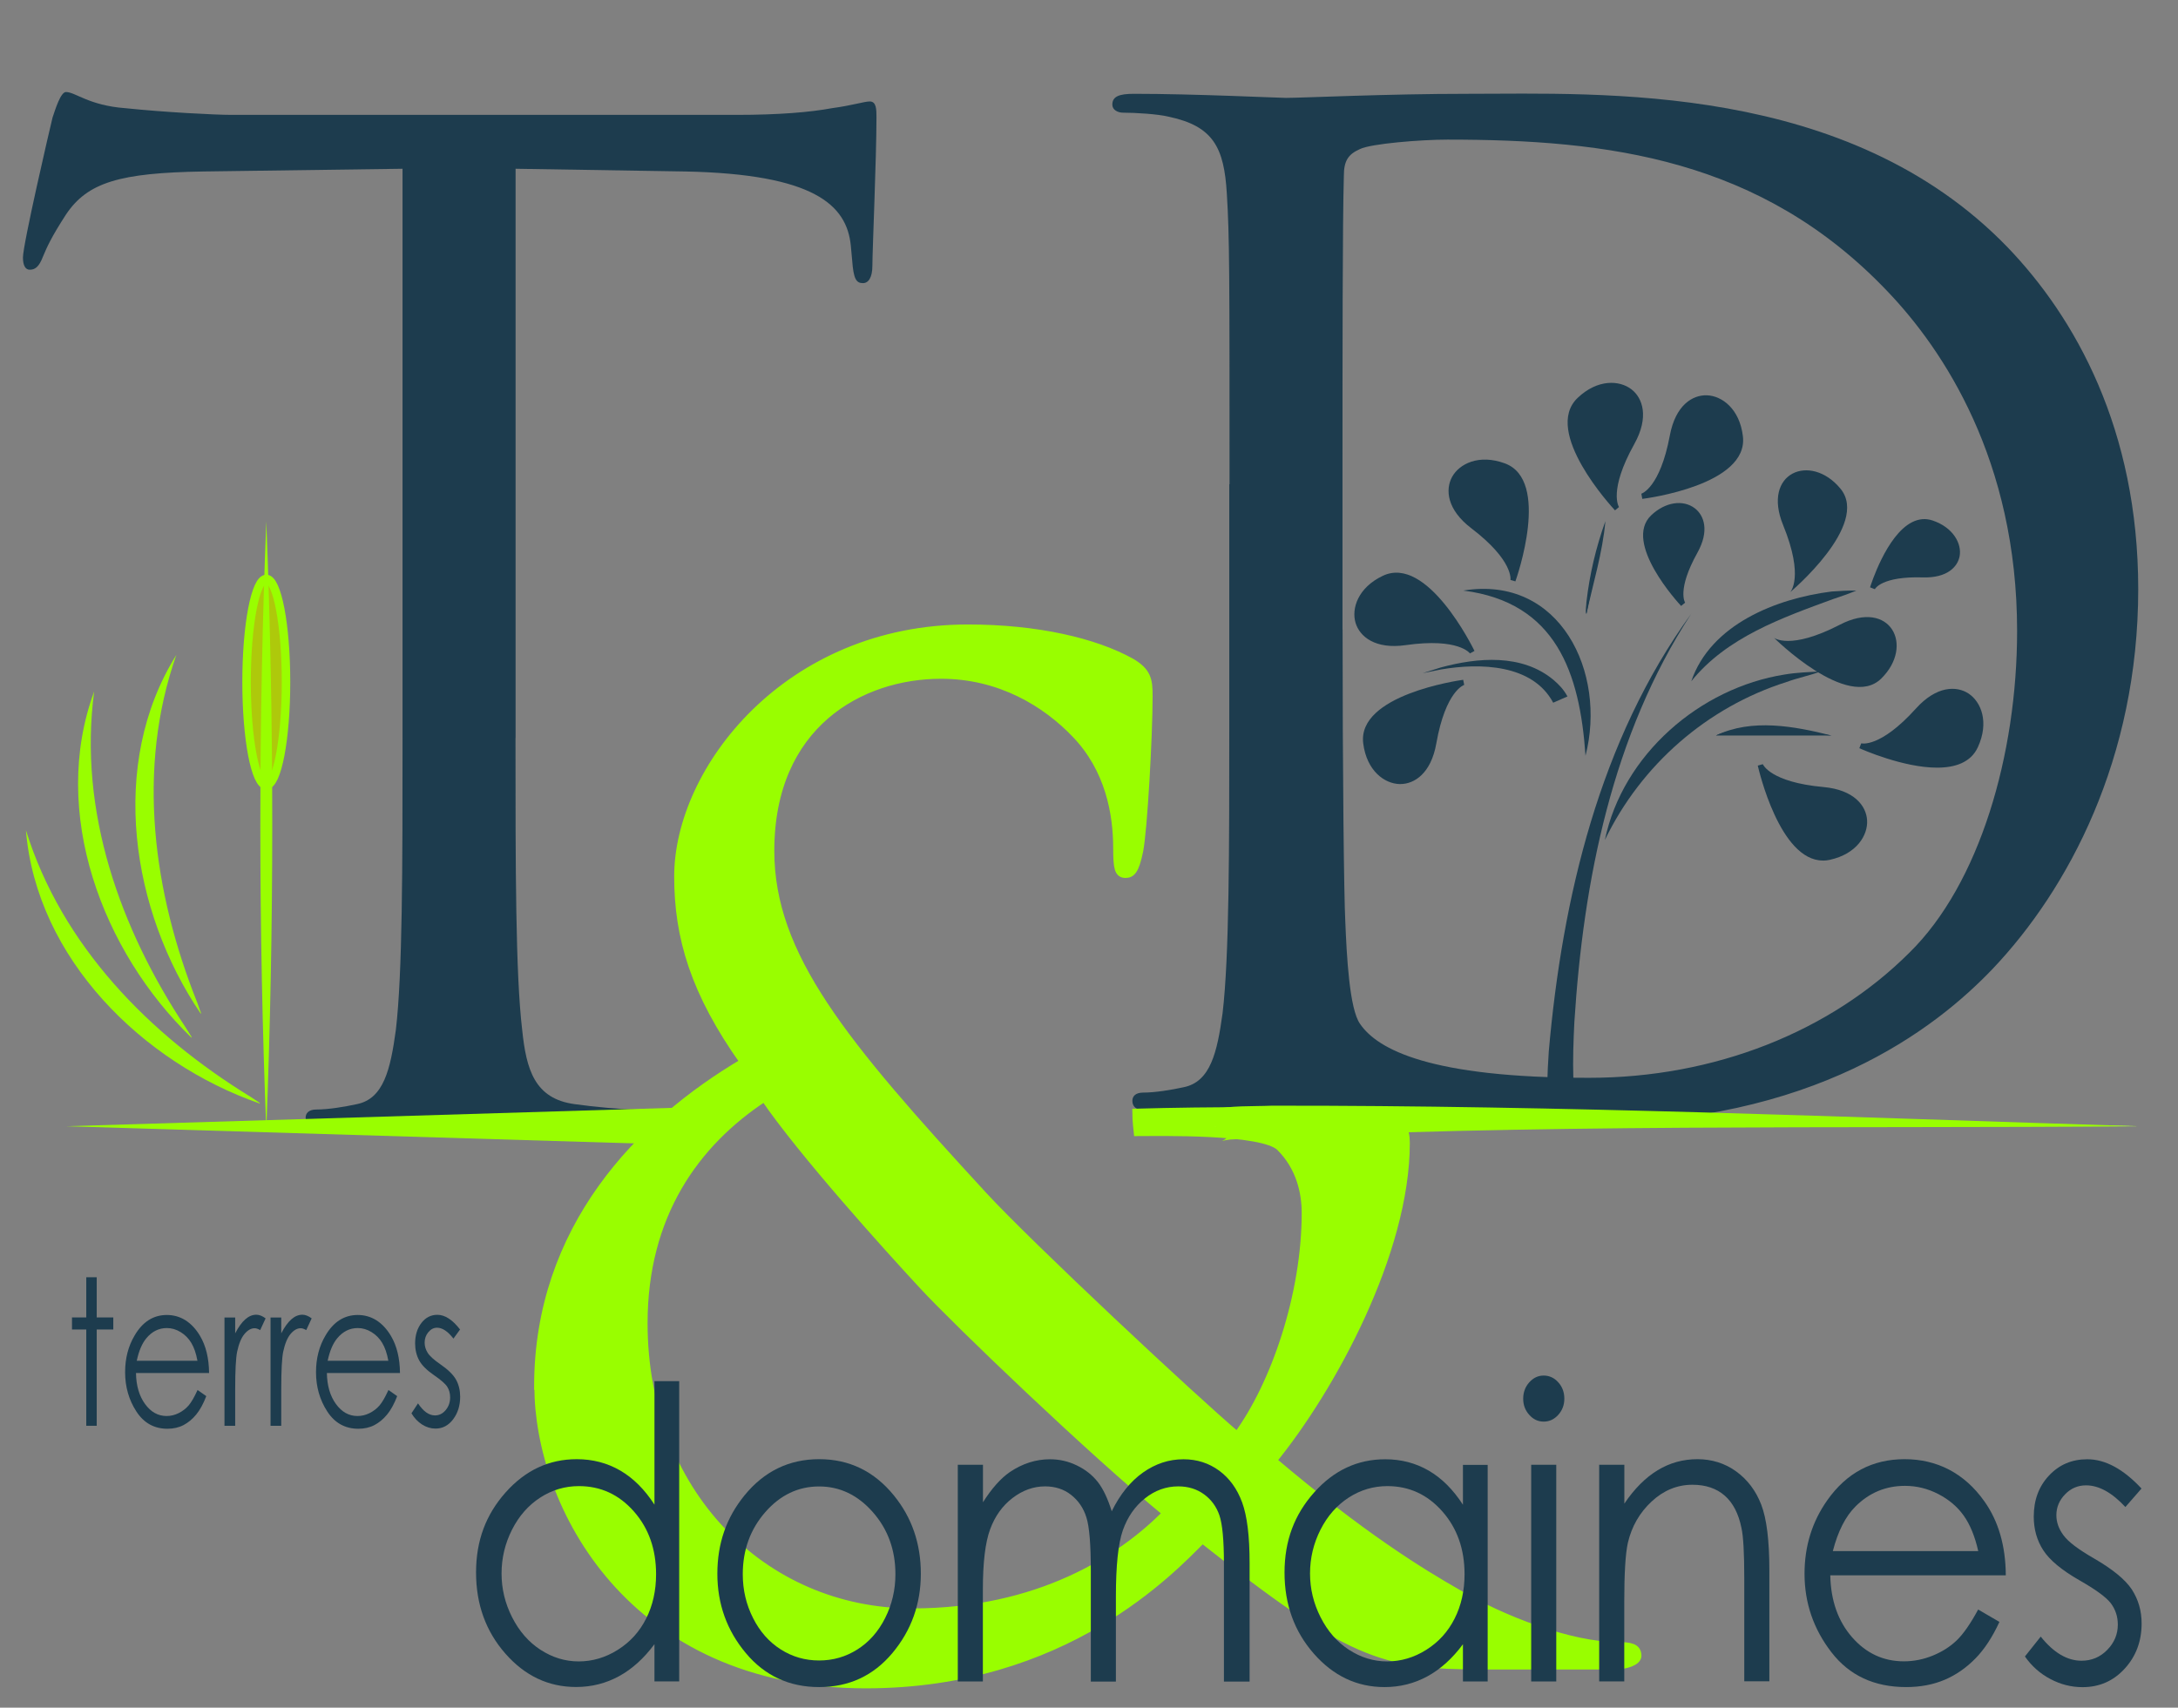 <?xml version="1.0" encoding="UTF-8"?><svg id="Calque_1" xmlns="http://www.w3.org/2000/svg" viewBox="0 0 256.25 200.96"><rect x="0" y="0" width="256.25" height="200.96" fill="#808080" stroke="none"/><defs><style>.cls-1{fill:#fff;}.cls-2,.cls-3{fill:#99fe00;}.cls-4{fill:#1d3c4e;}.cls-3,.cls-5{stroke:#99fe00;stroke-miterlimit:10;}.cls-5{fill:#aec90b;}</style></defs><path class="cls-4" d="M60.65,86.86c0,15.21,0,27.72.79,34.37.48,4.59,1.43,8.08,6.18,8.71,2.22.32,5.7.63,7.13.63.95,0,1.27.48,1.27.95,0,.79-.79,1.27-2.53,1.27-8.71,0-18.69-.48-19.48-.48s-10.77.48-15.52.48c-1.74,0-2.53-.32-2.53-1.27,0-.47.32-.95,1.27-.95,1.43,0,3.33-.32,4.75-.63,3.17-.63,3.96-4.12,4.59-8.71.79-6.65.79-19.17.79-34.37V19.86l-23.44.32c-9.82.16-13.62,1.27-16.16,5.07-1.74,2.69-2.22,3.8-2.69,4.91-.48,1.27-.95,1.58-1.58,1.58-.48,0-.79-.48-.79-1.43,0-1.58,3.17-15.21,3.48-16.47.32-.95.95-3.01,1.58-3.01,1.11,0,2.69,1.58,6.97,1.9,4.59.48,10.61.79,12.51.79h59.4c5.07,0,8.71-.32,11.25-.79,2.38-.32,3.8-.79,4.44-.79.79,0,.79.95.79,1.9,0,4.75-.48,15.68-.48,17.42,0,1.43-.48,2.06-1.11,2.06-.79,0-1.11-.48-1.27-2.69l-.16-1.74c-.48-4.75-4.28-8.4-19.48-8.71l-19.96-.32v67Z"/><path class="cls-4" d="M144.66,56.98c0-24.71,0-29.15-.32-34.21-.32-5.39-1.58-7.92-6.81-9.03-1.27-.32-3.96-.48-5.39-.48-.63,0-1.27-.32-1.27-.95,0-.95.79-1.27,2.53-1.27,7.13,0,17.11.48,17.9.48,1.9,0,11.88-.48,21.38-.48,15.68,0,44.67-1.43,63.52,18.06,7.92,8.24,15.37,21.38,15.37,40.23,0,19.96-8.24,35.32-17.11,44.67-6.81,7.13-21.07,18.22-48,18.22-6.81,0-15.21-.48-22.02-.95-6.97-.47-12.36-.95-13.15-.95-.32,0-3.01,0-6.34.16-3.17,0-6.81.32-9.19.32-1.74,0-2.53-.32-2.53-1.27,0-.47.32-.95,1.27-.95,1.43,0,3.33-.32,4.75-.63,3.17-.63,3.96-4.12,4.59-8.71.79-6.65.79-19.17.79-34.37v-27.88ZM157.96,74.09c0,16.79.16,31.36.32,34.37.16,3.96.48,10.3,1.74,12.04,2.06,3.01,8.24,6.34,26.93,6.34,14.73,0,28.35-5.39,37.7-14.73,8.24-8.08,12.67-23.28,12.67-37.86,0-20.12-8.71-33.11-15.21-39.92-14.89-15.68-32.95-17.9-51.8-17.9-3.17,0-9.03.48-10.3,1.11-1.43.63-1.9,1.43-1.9,3.17-.16,5.39-.16,21.54-.16,33.74v19.64Z"/><path class="cls-3" d="M63.34,163.17c0-18.53,11.88-30.89,24.24-38.17-5.86-8.24-7.76-14.73-7.76-21.86,0-12.51,12.83-29.15,34.06-29.15,8.08,0,14.89,1.58,19.17,3.96,1.9,1.11,2.06,2.06,2.06,3.96,0,4.75-.63,15.84-1.11,18.22-.48,2.38-.95,2.69-1.58,2.69-.79,0-.95-.63-.95-3.01,0-4.12-.95-9.35-4.91-13.46-3.48-3.64-8.87-6.97-15.84-6.97-9.5,0-20.12,5.86-20.12,20.75,0,12.36,8.55,22.65,25.03,40.55,5.39,5.86,24.87,24.08,29.94,28.35,4.44-6.02,8.08-16.63,8.08-26.29,0-2.38-.63-5.39-3.01-7.76-2.06-2.06-14.38-1.78-16.76-1.78,0,0-.16-1.44-.16-2.23,0,0,19.93-.58,28.8.37,2.38.32,2.85,1.58,2.85,3.17,0,12.83-8.71,28.83-15.68,37.38,10.45,8.87,17.42,13.15,21.86,15.68,5.07,3.01,13.15,6.18,18.85,6.18,1.43,0,2.22.16,2.22,1.11,0,.63-1.27,1.11-2.69,1.11h-15.52c-11.72,0-15.52-1.11-32.95-14.89-3.64,3.64-16.16,17.11-39.6,17.11-27.72,0-38.49-21.23-38.49-35.01ZM137.31,178.06c-8.87-7.29-24.55-22.33-28.67-26.77-4.12-4.44-14.26-15.68-18.69-22.18-8.24,5.39-14.26,13.94-14.26,26.61,0,19.8,13.94,34.06,31.68,34.06,14.73,0,24.55-6.18,29.94-11.72Z"/><path class="cls-2" d="M22.51,122.1c-10.45-10.1-16.67-26.5-11.43-40.73-1.88,14.13,3.05,27.93,10.79,39.59.11.17.44.71.55.88,0,0,.09.15.09.15l.04.08s0,.07-.03.04h0Z"/><path class="cls-2" d="M23.61,119.28c-8.16-12.02-10.9-29.34-2.86-42.21-4.73,13.44-2.72,27.97,2.47,40.95.07.19.28.78.35.98,0,0,.06.16.06.16l.02.09s-.02.07-.04.03h0Z"/><path class="cls-2" d="M30.54,129.86c-13.72-4.77-26.26-17.04-27.49-32.16,4.23,13.61,14.51,24.06,26.43,31.38.17.11.7.46.87.57,0,0,.14.1.14.1l.07.05s.03.06-.01.05h0Z"/><path class="cls-4" d="M10.15,150.31h1.23v4.73h1.95v1.42h-1.95v11.33h-1.23v-11.33h-1.68v-1.42h1.68v-4.73Z"/><path class="cls-4" d="M23.23,163.57l1.04.73c-.34.89-.73,1.61-1.18,2.16-.45.55-.95.96-1.5,1.25-.56.29-1.19.43-1.89.43-1.56,0-2.78-.68-3.66-2.04s-1.32-2.9-1.32-4.62c0-1.62.37-3.06,1.12-4.32.94-1.61,2.21-2.41,3.79-2.41s2.93.82,3.91,2.47c.69,1.16,1.04,2.62,1.06,4.36h-8.6c.02,1.48.38,2.7,1.06,3.64.69.95,1.53,1.42,2.54,1.42.49,0,.96-.11,1.42-.34.46-.23.85-.53,1.17-.9.32-.37.67-.98,1.05-1.81ZM23.23,160.14c-.16-.88-.4-1.57-.72-2.1-.31-.52-.73-.95-1.25-1.27-.52-.32-1.06-.48-1.63-.48-.94,0-1.75.4-2.42,1.21-.49.59-.87,1.46-1.12,2.64h7.13Z"/><path class="cls-4" d="M26.41,155.05h1.26v1.86c.38-.73.77-1.28,1.19-1.65s.85-.54,1.3-.54c.34,0,.7.14,1.09.43l-.64,1.38c-.26-.15-.47-.22-.65-.22-.41,0-.81.22-1.19.67s-.67,1.15-.87,2.09c-.15.73-.23,2.2-.23,4.41v4.31h-1.26v-12.75Z"/><path class="cls-4" d="M31.83,155.05h1.26v1.86c.38-.73.77-1.28,1.19-1.65s.85-.54,1.3-.54c.34,0,.7.14,1.09.43l-.64,1.38c-.26-.15-.47-.22-.65-.22-.41,0-.81.22-1.19.67s-.67,1.15-.87,2.09c-.15.73-.23,2.2-.23,4.41v4.31h-1.26v-12.75Z"/><path class="cls-4" d="M45.69,163.57l1.04.73c-.34.89-.73,1.61-1.18,2.16-.45.55-.95.96-1.5,1.25-.56.29-1.19.43-1.89.43-1.56,0-2.78-.68-3.66-2.04s-1.32-2.9-1.32-4.62c0-1.62.37-3.06,1.12-4.32.94-1.61,2.21-2.41,3.79-2.41s2.93.82,3.91,2.47c.69,1.16,1.04,2.62,1.06,4.36h-8.6c.02,1.48.38,2.7,1.06,3.64.69.95,1.53,1.42,2.54,1.42.49,0,.96-.11,1.42-.34.46-.23.85-.53,1.17-.9.32-.37.67-.98,1.05-1.81ZM45.69,160.14c-.16-.88-.4-1.57-.72-2.1-.31-.52-.73-.95-1.25-1.27-.52-.32-1.06-.48-1.63-.48-.94,0-1.75.4-2.42,1.21-.49.59-.87,1.46-1.12,2.64h7.13Z"/><path class="cls-4" d="M54.14,156.44l-.79,1.09c-.66-.85-1.3-1.28-1.93-1.28-.4,0-.74.18-1.03.53-.29.35-.43.76-.43,1.23,0,.41.12.81.35,1.18.23.38.73.83,1.48,1.35.92.63,1.54,1.24,1.87,1.83.32.59.48,1.26.48,2,0,1.05-.28,1.93-.83,2.66-.55.73-1.24,1.09-2.07,1.09-.55,0-1.08-.16-1.58-.48-.5-.32-.92-.76-1.25-1.32l.77-1.17c.63.95,1.29,1.42,2,1.42.49,0,.91-.21,1.26-.63s.52-.92.52-1.49c0-.47-.11-.89-.34-1.25-.23-.36-.75-.81-1.55-1.36-.86-.59-1.45-1.18-1.76-1.76s-.47-1.24-.47-1.98c0-.97.25-1.77.74-2.41s1.12-.96,1.88-.96c.88,0,1.77.57,2.66,1.72Z"/><path class="cls-4" d="M79.91,162.53v35.34h-2.91v-4.38c-1.24,1.67-2.63,2.93-4.17,3.77-1.54.84-3.22,1.27-5.05,1.27-3.25,0-6.02-1.31-8.32-3.93s-3.45-5.8-3.45-9.55,1.16-6.81,3.48-9.42,5.11-3.91,8.37-3.91c1.88,0,3.59.45,5.12,1.34s2.87,2.23,4.02,4.01v-14.53h2.91ZM68.11,174.89c-1.64,0-3.16.45-4.55,1.35-1.39.9-2.5,2.16-3.32,3.78s-1.23,3.34-1.23,5.15.41,3.51,1.24,5.15,1.94,2.92,3.34,3.83,2.9,1.37,4.5,1.37,3.15-.45,4.59-1.36c1.45-.91,2.56-2.13,3.34-3.68.78-1.54,1.17-3.29,1.17-5.22,0-2.95-.87-5.42-2.62-7.4-1.75-1.98-3.9-2.97-6.46-2.97Z"/><path class="cls-4" d="M96.38,171.72c3.54,0,6.47,1.42,8.79,4.27,2.11,2.59,3.17,5.66,3.17,9.21s-1.12,6.68-3.35,9.34-5.1,4-8.61,4-6.4-1.33-8.63-4c-2.23-2.66-3.35-5.78-3.35-9.34s1.06-6.59,3.17-9.19c2.32-2.86,5.26-4.29,8.81-4.29ZM96.37,174.93c-2.46,0-4.57,1.01-6.33,3.02-1.76,2.02-2.65,4.45-2.65,7.31,0,1.84.4,3.56,1.21,5.16.8,1.59,1.89,2.82,3.26,3.69,1.37.87,2.87,1.3,4.51,1.3s3.14-.43,4.51-1.3c1.37-.87,2.46-2.1,3.26-3.69.8-1.59,1.21-3.31,1.21-5.16,0-2.86-.89-5.3-2.66-7.31s-3.88-3.02-6.32-3.02Z"/><path class="cls-4" d="M112.7,172.38h2.95v4.41c1.03-1.62,2.08-2.81,3.17-3.56,1.49-1,3.06-1.5,4.71-1.5,1.11,0,2.17.24,3.17.73,1,.48,1.82,1.13,2.45,1.93.63.8,1.18,1.96,1.65,3.46.98-2,2.21-3.52,3.68-4.56s3.06-1.56,4.76-1.56c1.59,0,2.98.45,4.2,1.34,1.21.89,2.11,2.13,2.7,3.73s.88,3.98.88,7.17v13.92h-3.02v-13.92c0-2.73-.18-4.61-.53-5.64-.35-1.02-.95-1.85-1.8-2.47-.85-.62-1.86-.94-3.04-.94-1.43,0-2.74.47-3.92,1.41s-2.05,2.19-2.6,3.75-.82,4.17-.82,7.83v9.98h-2.95v-13.05c0-3.08-.17-5.17-.52-6.27-.34-1.1-.95-1.98-1.8-2.65s-1.88-1-3.06-1c-1.36,0-2.64.46-3.83,1.37-1.19.91-2.07,2.14-2.64,3.69-.57,1.55-.85,3.91-.85,7.1v10.8h-2.95v-25.5Z"/><path class="cls-4" d="M175.03,172.38v25.5h-2.91v-4.38c-1.24,1.67-2.63,2.93-4.17,3.77s-3.22,1.27-5.05,1.27c-3.25,0-6.02-1.31-8.32-3.93-2.3-2.62-3.45-5.8-3.45-9.55s1.16-6.81,3.48-9.42,5.11-3.91,8.37-3.91c1.88,0,3.59.45,5.12,1.34,1.53.89,2.87,2.23,4.02,4.01v-4.69h2.91ZM163.23,174.89c-1.64,0-3.16.45-4.55,1.35-1.39.9-2.5,2.16-3.32,3.78-.82,1.62-1.23,3.34-1.23,5.15s.41,3.51,1.24,5.15,1.94,2.92,3.34,3.83,2.9,1.37,4.5,1.37,3.15-.45,4.59-1.36c1.45-.91,2.56-2.13,3.34-3.68.78-1.54,1.17-3.29,1.17-5.22,0-2.95-.87-5.42-2.62-7.4-1.75-1.98-3.9-2.97-6.46-2.97Z"/><path class="cls-4" d="M181.62,161.88c.67,0,1.25.27,1.72.8.48.53.71,1.17.71,1.92s-.24,1.37-.71,1.9c-.48.53-1.05.8-1.72.8s-1.23-.27-1.7-.8c-.48-.53-.71-1.16-.71-1.9s.24-1.39.71-1.92c.48-.53,1.04-.8,1.7-.8ZM180.15,172.38h2.95v25.5h-2.95v-25.5Z"/><path class="cls-4" d="M188.16,172.38h2.95v4.57c1.18-1.75,2.49-3.06,3.92-3.93s3-1.3,4.68-1.3,3.24.48,4.57,1.45c1.33.97,2.31,2.27,2.94,3.91s.95,4.2.95,7.66v13.12h-2.95v-12.16c0-2.94-.11-4.9-.33-5.88-.34-1.69-1-2.96-1.97-3.81s-2.24-1.28-3.8-1.28c-1.79,0-3.39.66-4.8,1.97-1.41,1.31-2.35,2.94-2.8,4.88-.28,1.27-.42,3.58-.42,6.94v9.35h-2.95v-25.5Z"/><path class="cls-4" d="M232.75,189.42l2.49,1.45c-.82,1.78-1.76,3.22-2.83,4.31-1.07,1.09-2.27,1.93-3.61,2.5-1.34.57-2.85.86-4.54.86-3.74,0-6.67-1.36-8.78-4.09s-3.17-5.81-3.17-9.25c0-3.23.89-6.12,2.68-8.65,2.27-3.22,5.3-4.83,9.1-4.83s7.04,1.65,9.37,4.95c1.66,2.33,2.51,5.23,2.53,8.72h-20.65c.06,2.96.91,5.39,2.56,7.28,1.65,1.89,3.68,2.84,6.1,2.84,1.17,0,2.31-.23,3.41-.68,1.1-.45,2.04-1.05,2.82-1.8.77-.75,1.61-1.95,2.51-3.62ZM232.75,182.55c-.39-1.75-.97-3.15-1.72-4.2-.75-1.05-1.75-1.89-2.99-2.53-1.24-.64-2.54-.96-3.91-.96-2.25,0-4.19.8-5.81,2.41-1.18,1.17-2.08,2.93-2.68,5.27h17.11Z"/><path class="cls-4" d="M251.96,175.17l-1.9,2.18c-1.58-1.7-3.12-2.55-4.63-2.55-.96,0-1.78.35-2.46,1.05s-1.03,1.52-1.03,2.46c0,.83.28,1.62.84,2.37.56.77,1.75,1.66,3.55,2.7,2.2,1.27,3.69,2.48,4.48,3.66.77,1.19,1.16,2.52,1.16,4.01,0,2.09-.66,3.87-1.99,5.32-1.32,1.45-2.98,2.18-4.96,2.18-1.32,0-2.59-.32-3.79-.96-1.21-.64-2.2-1.52-2.99-2.65l1.86-2.34c1.51,1.89,3.11,2.84,4.8,2.84,1.18,0,2.19-.42,3.02-1.27.83-.84,1.25-1.84,1.25-2.98,0-.94-.27-1.77-.82-2.51-.55-.72-1.79-1.62-3.72-2.72-2.07-1.19-3.48-2.36-4.23-3.52s-1.12-2.48-1.12-3.96c0-1.94.59-3.55,1.79-4.83s2.69-1.92,4.51-1.92c2.11,0,4.24,1.15,6.38,3.45Z"/><path class="cls-4" d="M182.09,127.65c-.08-1.13.08-2.78.13-3.92,1.58-18.03,5.99-36.68,16.76-51.5-9.28,14.24-12.69,31.35-13.75,48.05-.11,2.17-.19,4.48-.12,6.66,0,0,.01.26.01.26l-3.04.46h0Z"/><path class="cls-4" d="M188.82,98.85c2.09-10.03,11.16-17.89,21.15-19.47,1.42-.24,2.87-.29,4.28-.36-1.36.48-2.74.76-4.06,1.24-9.33,2.96-17.1,9.74-21.37,18.59h0Z"/><path class="cls-4" d="M186.54,88.94c-.66-9.78-3.48-18.06-14.38-19.44,11.41-1.86,16.9,9.67,14.38,19.44h0Z"/><path class="cls-4" d="M201.89,86.56s3.11-1.94,13.6,0"/><path class="cls-4" d="M201.89,86.56c4.19-2.04,9.26-1.1,13.6,0-4.53-.26-9.16-1.2-13.6,0h0Z"/><path class="cls-4" d="M186.65,72.22s-.5.78,2.22-10.88"/><path class="cls-4" d="M186.65,72.22c-.16-.32,0-1,0-1.37.37-3.25,1.12-6.43,2.23-9.51-.33,3.7-1.45,7.3-2.22,10.88h0Z"/><path class="cls-4" d="M182.74,82.7c-2.43-4.57-8.64-4.69-13.18-3.92,0,0-2.18.44-2.18.44l2.13-.67c4.34-1.18,9.54-1.63,13.25,1.45.64.55,1.18,1.09,1.66,1.96l-1.69.74h0Z"/><path class="cls-4" d="M198.98,80.19c2.27-6.71,10.01-9.76,16.52-10.58.97-.06,1.94-.13,2.91-.11-.9.38-1.81.69-2.71.99-6.06,2.22-12.56,4.51-16.72,9.69h0Z"/><path class="cls-4" d="M172.19,80.3s-2.35.55-3.5,7.13-7.29,5.5-7.99.03c-.7-5.47,11.49-7.15,11.49-7.15Z"/><path class="cls-4" d="M164.75,92.27s-.05,0-.08,0c-1.77-.04-3.87-1.55-4.28-4.78-.73-5.71,11.25-7.42,11.76-7.49l.12.6s-2.18.66-3.28,6.88c-.62,3.54-2.58,4.79-4.24,4.79ZM170.95,80.83c-3.05.6-10.47,2.5-9.95,6.58.37,2.87,2.17,4.21,3.69,4.24,1.43.02,3.13-1.07,3.7-4.28.67-3.79,1.74-5.64,2.57-6.54Z"/><path class="cls-4" d="M207.12,90.04s.75,2.29,7.39,2.89c6.65.6,6.09,6.8.7,7.96-5.39,1.16-8.09-10.85-8.09-10.85Z"/><path class="cls-4" d="M214.47,101.27c-5.08,0-7.55-10.69-7.66-11.17l.59-.17s.84,2.12,7.13,2.69c3.63.33,5.04,2.23,5.14,3.9.11,1.77-1.22,3.98-4.4,4.67-.27.06-.54.09-.8.09ZM207.75,91.22c.86,2.99,3.36,10.24,7.4,9.36,2.83-.61,4.01-2.51,3.92-4.03-.09-1.42-1.33-3.03-4.58-3.33-3.83-.34-5.77-1.26-6.74-2.01Z"/><path class="cls-4" d="M208.69,75.04s1.86,1.54,7.79-1.53,8.79,2.47,4.86,6.34c-3.93,3.87-12.65-4.82-12.65-4.82Z"/><path class="cls-4" d="M173.21,76.74s-1.25-2.06-7.86-1.12c-6.61.95-7.49-5.22-2.51-7.59s10.37,8.7,10.37,8.7Z"/><path class="cls-4" d="M172.95,76.9s-1.31-1.87-7.56-.98c-3.61.52-5.41-1.01-5.9-2.61-.51-1.7.28-4.16,3.21-5.55,5.21-2.47,10.55,8.38,10.78,8.84l-.54.3ZM168.5,75.07c1.88,0,3.08.31,3.83.66-1.52-2.71-5.63-9.18-9.35-7.41-2.61,1.24-3.33,3.37-2.89,4.82.41,1.36,2,2.65,5.22,2.18,1.24-.18,2.29-.25,3.19-.25Z"/><path class="cls-4" d="M190.23,59.85s-1.48-1.91,1.77-7.74c3.25-5.83-2.19-8.86-6.18-5.06-3.99,3.81,4.41,12.8,4.41,12.8Z"/><path class="cls-4" d="M190.01,60.06c-.35-.38-8.56-9.26-4.4-13.23,2.35-2.24,4.93-2.1,6.34-1.01,1.32,1.02,2.1,3.26.33,6.44-3.07,5.51-1.81,7.39-1.8,7.41l-.47.39ZM189.58,45.67c-1.08,0-2.34.46-3.55,1.61-2.98,2.84,1.58,8.99,3.57,11.39-.08-1.22.26-3.34,2.13-6.7,1.59-2.85.95-4.79-.17-5.66-.51-.39-1.2-.64-1.99-.64Z"/><path class="cls-4" d="M198.01,71.1s-1.18-1.53,1.42-6.19c2.6-4.66-1.75-7.09-4.95-4.05s3.53,10.24,3.53,10.24Z"/><path class="cls-4" d="M197.79,71.31c-.28-.3-6.89-7.45-3.52-10.67,1.64-1.56,3.75-1.89,5.15-.81,1.08.84,1.72,2.65.28,5.23-2.43,4.36-1.45,5.85-1.44,5.86l-.47.39ZM197.49,59.82c-.85,0-1.84.36-2.8,1.27-2.29,2.18,1.09,6.87,2.73,8.87-.01-1.01.32-2.66,1.73-5.19,1.25-2.24.76-3.77-.12-4.45-.4-.31-.94-.5-1.55-.5Z"/><path class="cls-4" d="M178.01,68.32s.59-2.34-4.71-6.39c-5.31-4.05-1.53-9,3.65-7.11,5.18,1.9,1.06,13.49,1.06,13.49Z"/><path class="cls-4" d="M178.3,68.42l-.59-.17s.42-2.25-4.6-6.08c-2.9-2.21-3.07-4.57-2.27-6.04.85-1.55,3.16-2.72,6.21-1.6,5.4,1.98,1.42,13.4,1.24,13.89ZM174.7,54.7c-1.62,0-2.8.77-3.33,1.72-.68,1.24-.49,3.28,2.1,5.25,3.06,2.34,4.21,4.14,4.63,5.29.87-2.99,2.6-10.45-1.27-11.87-.77-.28-1.49-.41-2.14-.41Z"/><path class="cls-4" d="M210.62,69.69s1.69-1.72-.83-7.9c-2.53-6.18,3.24-8.54,6.75-4.28s-5.92,12.18-5.92,12.18Z"/><path class="cls-4" d="M193.18,58.4s2.35-.52,3.58-7.09c1.23-6.56,7.35-5.42,7.99.06s-11.57,7.02-11.57,7.02Z"/><path class="cls-4" d="M193.22,58.7l-.11-.6s2.19-.64,3.35-6.84c.67-3.59,2.68-4.8,4.37-4.74,1.77.06,3.85,1.6,4.23,4.83.67,5.72-11.33,7.3-11.84,7.36ZM200.72,47.12c-1.4,0-3.07,1.11-3.66,4.24-.71,3.78-1.8,5.62-2.64,6.51,3.06-.57,10.5-2.38,10.03-6.47-.33-2.87-2.12-4.23-3.64-4.29-.03,0-.06,0-.09,0Z"/><path class="cls-4" d="M218.89,87.77s2.28.78,6.75-4.18,9.1-.79,6.78,4.22c-2.31,5.01-13.54-.04-13.54-.04Z"/><path class="cls-4" d="M227.91,90.34c-3.99,0-8.84-2.15-9.15-2.29l.22-.57s2.2.6,6.43-4.09c2.44-2.71,4.81-2.69,6.2-1.77,1.48.98,2.45,3.37,1.09,6.32-.83,1.8-2.69,2.4-4.79,2.4ZM220.22,87.98c2.91,1.11,10.2,3.45,11.93-.29,1.21-2.62.4-4.72-.87-5.55-1.19-.78-3.23-.75-5.41,1.67-2.58,2.86-4.47,3.86-5.65,4.18Z"/><path class="cls-4" d="M220.31,69.22s.72-1.71,5.95-1.56c5.24.15,5.16-4.72,1.01-6.11-4.15-1.4-6.96,7.67-6.96,7.67Z"/><path class="cls-4" d="M220.59,69.34l-.57-.22c.08-.25,1.92-6.13,4.93-7.66.8-.41,1.61-.48,2.42-.21,2.44.82,3.45,2.73,3.19,4.19-.23,1.27-1.47,2.59-4.31,2.51-4.88-.15-5.66,1.36-5.66,1.38ZM226.4,61.71c-.39,0-.78.1-1.17.3-2.02,1.04-3.54,4.41-4.23,6.19.85-.47,2.44-.92,5.27-.85,2.05.06,3.45-.71,3.69-2.01.21-1.2-.67-2.79-2.78-3.5-.26-.09-.52-.13-.77-.13Z"/><polygon class="cls-2" points="7.78 132.54 79.91 130.35 79.91 134.72 7.78 132.54 7.78 132.54"/><path class="cls-1" d="M142.95,132.54c1.44-1.9,108.63,0,108.63,0"/><path class="cls-2" d="M141.41,131.37c.26-.31.69-.63,1.08-.75,2.34-.55,4.77-.4,7.14-.5,34-.04,67.98,1.36,101.95,2.42-35.59.3-71.25-.35-106.79,1.56-.35.04-.7.09-1.01.16.02,0-.05.01.04-.02.26-.1.52-.3.67-.53,0,0-3.08-2.34-3.08-2.34h0Z"/><ellipse class="cls-5" cx="31.33" cy="80.26" rx="2.32" ry="12.13"/><path class="cls-2" d="M31.33,133.02c-.93-23.79-.94-47.89,0-71.68.94,23.79.93,47.89,0,71.68h0Z"/></svg>